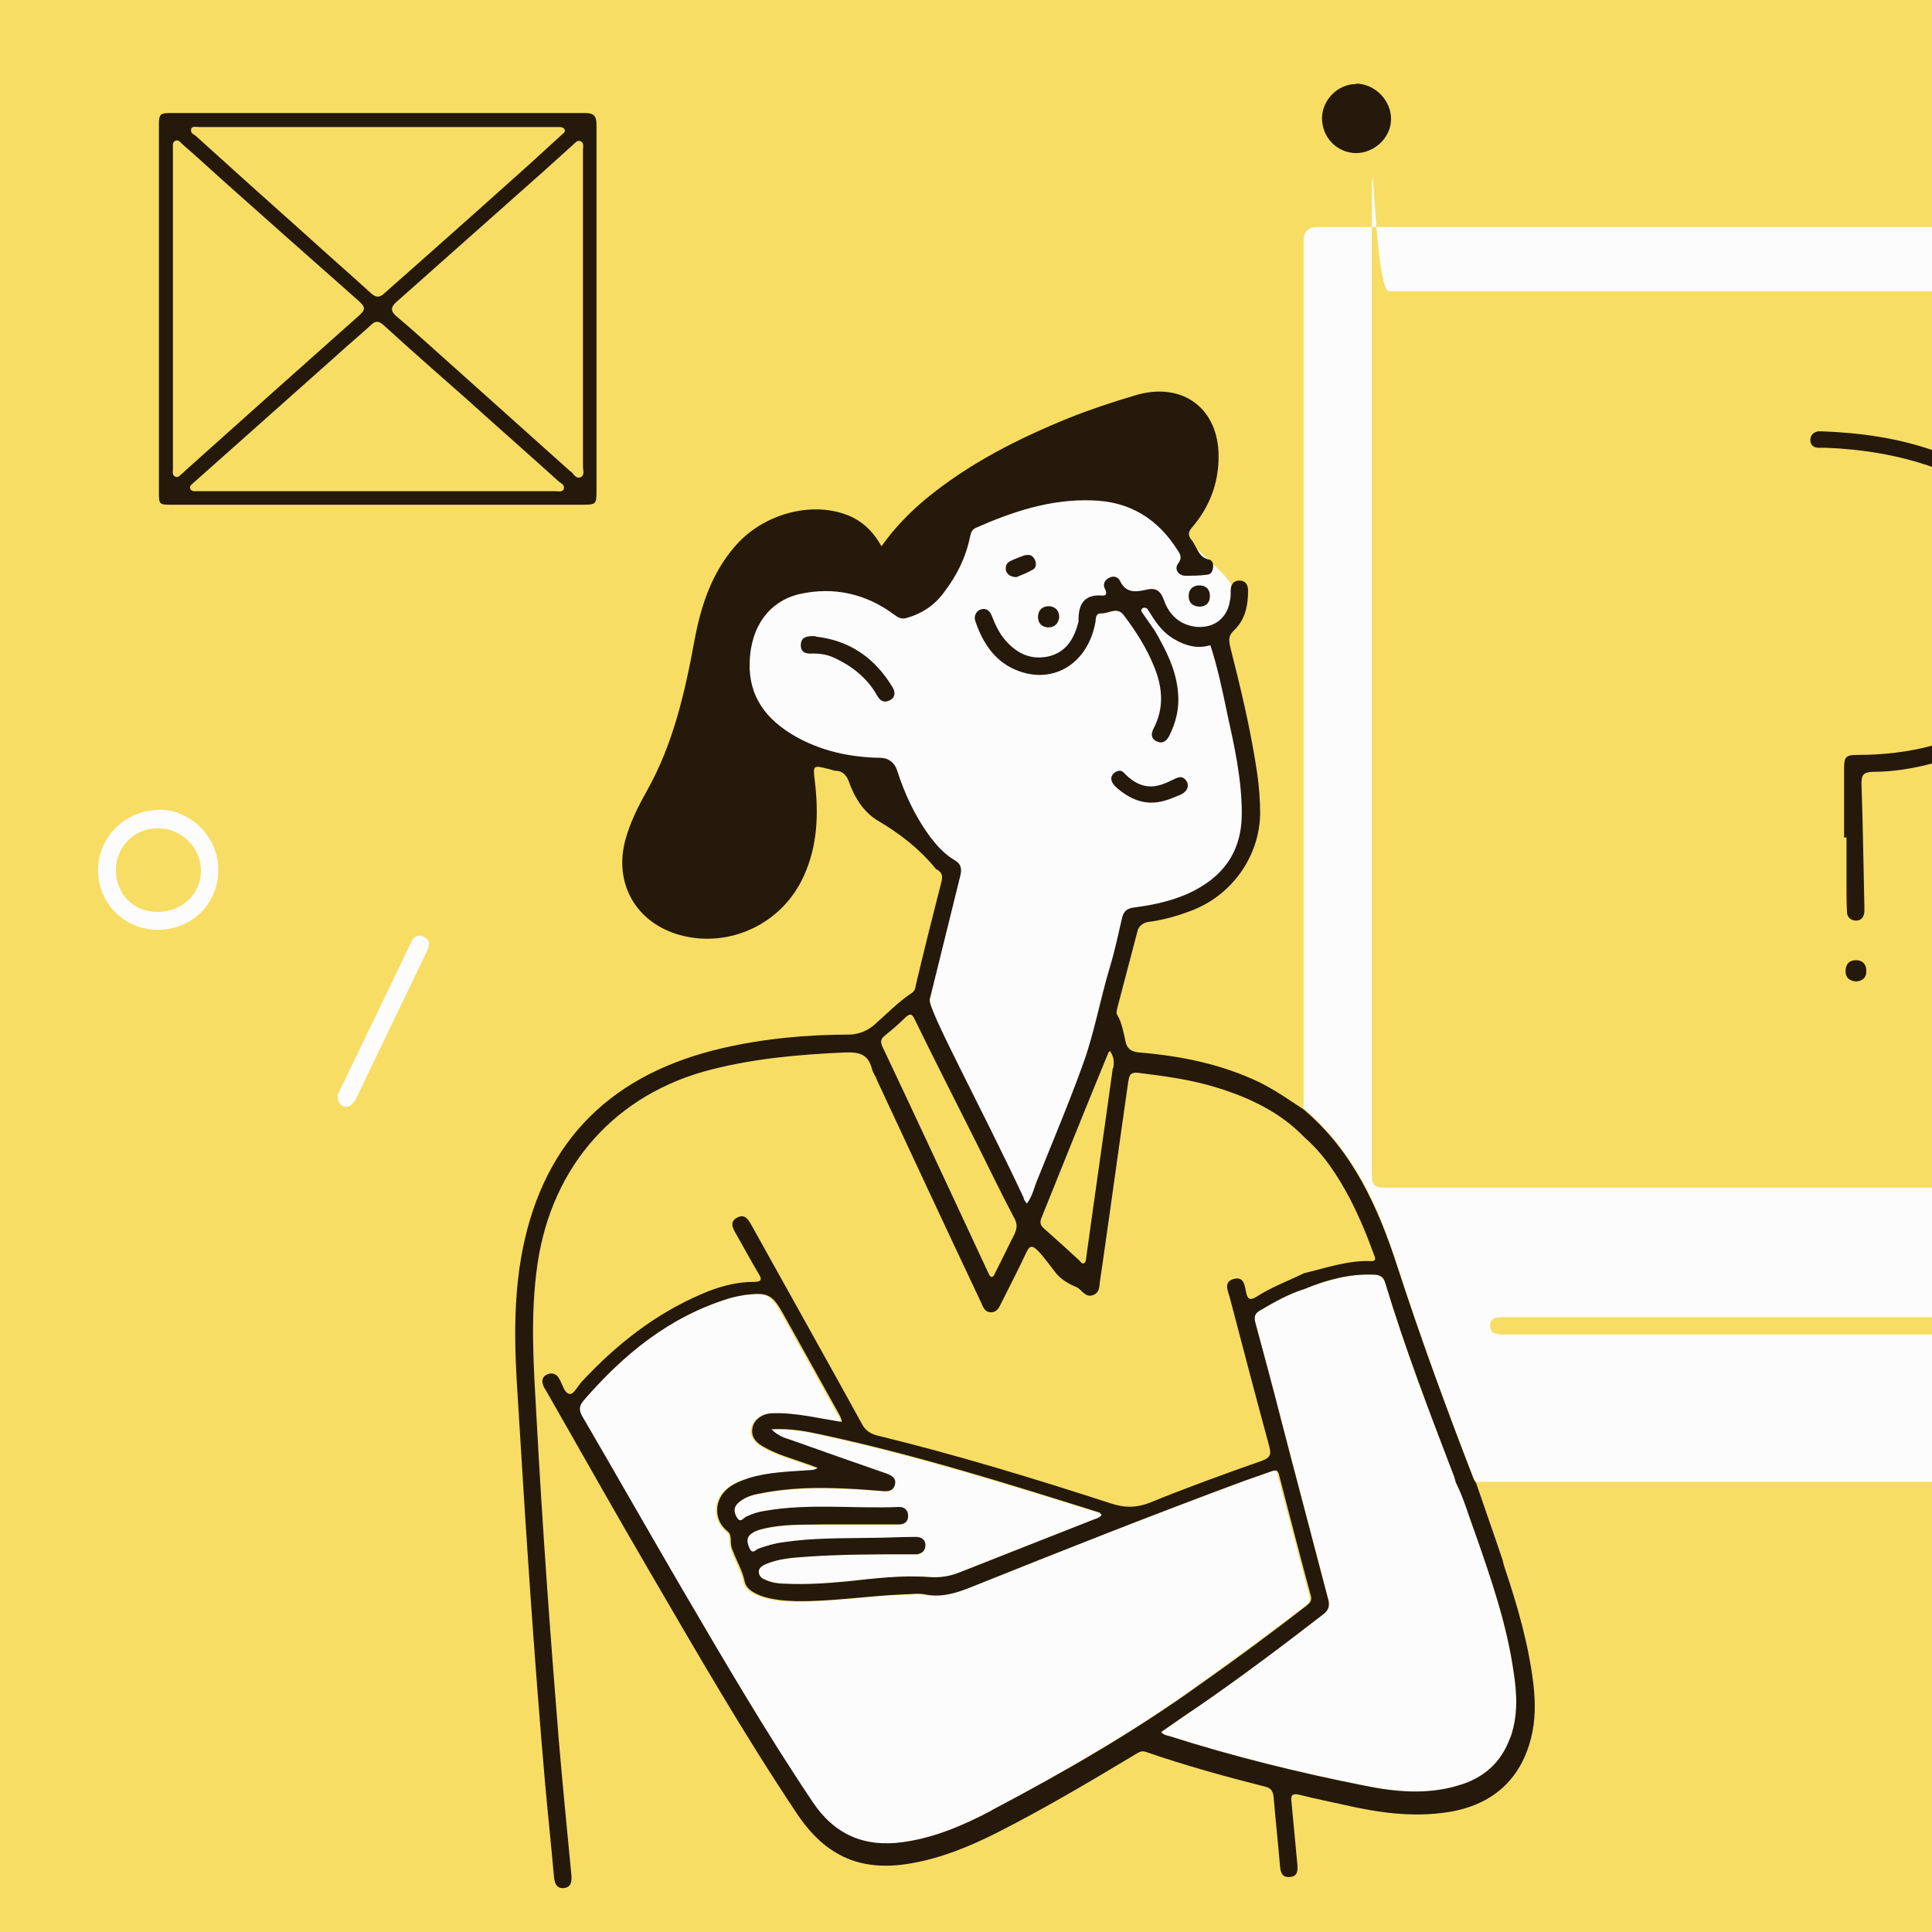 <?xml version="1.0" encoding="UTF-8"?>
<svg xmlns="http://www.w3.org/2000/svg" id="Calque_1" data-name="Calque 1" width="141.1mm" height="141.1mm" version="1.1" viewBox="0 0 400 400">
  <defs>
    <style>
      .cls-1 {
        fill: #f8dd64;
      }

      .cls-1, .cls-2, .cls-3 {
        stroke-width: 0px;
      }

      .cls-2 {
        fill: #25190c;
      }

      .cls-3 {
        fill: #fcfcfc;
      }
    </style>
  </defs>
  <rect class="cls-1" x="-7.7" y="-7.8" width="416.5" height="416.5"></rect>
  <g>
    <g>
      <path class="cls-3" d="M162.1,154.2l13,3.5s5.4,3.8,5.4,4.3,17,17.5,17,17.5l-7.1,27.9,22.4,45.3,14.5-35.6,6.7-26.8s2.8,0,16.4-6.1c13.7-6.1,7.1-32.7,7.1-32.7l-4.5-19.6,3.1-6.5c0-6.3-5.3-7.5-12.3-16.3-14.7-18.2-44.6-1.6-44.6-1.6,0,0-9.2,17.1-14,17.5-25.4-14-31.8,5.5-32.9,12.6-1,7.1,9.9,16.6,9.9,16.6Z"></path>
      <path class="cls-3" d="M400.4,276.3c-29.5,0-59,0-88.5,0-1.4,0-3.3.1-3.4-1.7,0-2.1,1.8-1.9,3.3-1.9,14.5,0,70.2,0,88.5,0v-26.8c-37.5,0-74.9,0-112.4,0-3.8,0-3.9-.2-3.9-4,0-59.3,0-118.6,0-177.9s0-3.7,3.6-3.7c33.4,0,66.9,0,100.3,0h12.4s0-13.3,0-13.3c-42.5,0-85.1,0-127.6,0q-2.8,0-2.8,2.9c0,33.8,0,67.6,0,101.4,0,26.1,0,52.1,0,78.2,10.2,8.6,15.5,20.2,19.4,32.5,4.8,14.8,10.1,29.5,15.8,44,.1.3.3.6.5.8,1,0,2,0,2.9,0,15.6,0,53.5,0,91.8,0v-30.6Z"></path>
      <path class="cls-3" d="M32.8,167.7c-6.8,0-12.6,5.7-12.5,12.5,0,6.9,5.5,12.3,12.4,12.3,7,0,12.5-5.4,12.5-12.4,0-6.8-5.6-12.4-12.3-12.5ZM32.6,188.8c-5,0-8.6-3.7-8.6-8.6,0-4.9,3.8-8.8,8.8-8.7,4.8,0,8.8,4,8.8,8.8,0,4.8-3.9,8.5-9,8.5Z"></path>
      <path class="cls-3" d="M87.7,193.9c-1.3-.5-2.1,0-2.7,1.4-4.7,9.9-9.5,19.8-14.3,29.7-.3.6-.6,1.3-.8,1.7,0,1.2.3,1.9,1.1,2.3.9.4,1.5,0,2.1-.6.3-.4.6-.9.8-1.3,4.8-10.1,9.7-20.1,14.5-30.2.6-1.2.7-2.4-.7-2.9Z"></path>
      <path class="cls-3" d="M270,332.7c.7-.6,1.4-1,1.1-2.2-2.2-8.3-4.4-16.7-6.6-25.1-.2-1-.6-1.1-1.5-.7-1.9.7-3.8,1.3-5.7,2-18.9,7-37.6,14.4-56.3,21.9-3.2,1.3-6.3,2.2-9.8,1.6-1.4-.3-3,0-4.5,0-7.4.3-14.7,1.5-22.2,1.4-2.5,0-5.1-.2-7.5-1.2-1.4-.5-2.8-1.4-3.1-2.8-.5-2.3-1.7-4.3-2.5-6.5-.3-.8-.4-1.7-.4-2.5,0-.6-.1-1-.7-1.5-2.6-2.1-2.8-6.1-.4-8.4,1.4-1.4,3.1-2.1,4.9-2.6,4-1.2,8.1-1.4,12.1-1.6.6,0,1.3.2,2.1-.5-.9-.3-1.6-.6-2.2-.8-3-1.1-6.1-1.9-8.9-3.5-1.5-.9-2.8-2-2.4-4,.3-1.7,2-2.9,4-3,2.5-.2,5.1.1,7.6.6,2.3.4,4.6.8,6.9,1.2,0-.9-.4-1.4-.8-2-3.8-6.8-7.5-13.5-11.3-20.3-2.3-4.2-3.2-4.7-8-4-1.1.1-2.2.3-3.2.7-12.3,3.8-21.9,11.6-30.2,21.2-1,1.1-.9,2-.2,3.3,6.7,11.5,13.2,23.1,20,34.6,8.9,15.2,17.7,30.4,27.6,45.1,4.6,6.8,10.8,9.4,18.7,8.4,6.5-.9,12.5-3.4,18.3-6.5,14.8-7.8,29.3-16.2,43-26,7.3-5.3,14.6-10.6,21.8-16.1Z"></path>
      <path class="cls-3" d="M305.4,317.4c-1.3-3.5-2.3-7.2-4-10.5,0-.4-.1-.8-.3-1.1-5.1-13.3-10.2-26.5-14.3-40.2-.4-1.3-1.3-1.6-2.5-1.7-5-.2-9.7,1.2-14.3,3-3.2,1-6.2,2.7-9.1,4.4-1.1.6-1.3,1.3-1,2.5,1.8,6.6,3.5,13.3,5.3,20,3.2,12.3,6.5,24.6,9.7,37,.4,1.3.4,2.4-.9,3.4-8.4,6.4-16.9,12.8-25.6,18.9-2.6,1.8-5.3,3.7-8,5.5.6.7,1.3.8,1.9.9,13.2,4.2,26.6,7.5,40.2,10.2,6.4,1.3,12.9,1.9,19.3,0,5.3-1.5,9-4.7,10.9-10,1.6-4.4,1.4-9,.7-13.5-1.5-9.9-4.7-19.4-8-28.9Z"></path>
      <path class="cls-3" d="M189.8,321.8c-.6,0-1.2,0-1.8,0-7,0-14,0-21,.5-2.9.2-5.9.4-8.6,1.6-.7.3-1.3.7-1.3,1.5,0,.9.6,1.4,1.4,1.7,1.3.6,2.8.7,4.2.8,4.3.2,8.6-.1,12.8-.5,5.6-.5,11.1-1.3,16.7-.9,2.4.2,4.5-.2,6.6-1,9.1-3.7,18.2-7.2,27.4-10.8.7-.3,1.5-.4,1.9-1.1-.2-.2-.3-.3-.4-.3-19.1-6-38.2-11.9-57.8-16.2-3.2-.7-6.5-1.3-10.3-1.1,1.4,1.4,2.8,1.7,4,2.2,6.6,2.3,13.2,4.7,19.9,7,1.1.4,2,.9,1.7,2.2-.3,1.4-1.3,1.6-2.6,1.4-2.5-.2-4.9-.4-7.4-.5-6-.3-12-.2-17.9,1-1.7.3-3.4.8-4.7,2.1-.9.9-.7,1.9-.1,2.9.7,1.2,1.3,0,1.9-.2,1.3-.6,2.5-1,3.9-1.2,9.2-1.5,18.6-.4,27.8-.8,1.1,0,1.7.7,1.8,1.7,0,1-.5,1.7-1.6,1.9-.5,0-1,0-1.6,0-4.5,0-9.1,0-13.6,0-3.9,0-7.8-.1-11.7.6-1.3.2-2.7.4-3.9,1.3-1.2.9-.9,2-.4,3.1.6,1.3,1.3.2,1.9,0,1.7-.6,3.3-1.1,5.1-1.3,5.9-.8,11.9-.8,17.9-.9,3.2,0,6.4-.2,9.5-.2,1.1,0,1.9.5,2,1.7,0,1.2-.7,1.8-1.8,1.9Z"></path>
    </g>
    <g>
      <path class="cls-2" d="M311.1,323c-1.8-5.4-3.7-10.7-5.5-16-.2-.3-.4-.5-.5-.8-5.6-14.5-11-29.2-15.8-44-4-12.3-9.2-23.9-19.4-32.5-3-2-5.9-4-9.1-5.6-7.9-3.8-16.4-5.5-25-6.2-1.7-.2-2.5-.8-2.8-2.4-.4-1.8-.7-3.7-1.7-5.4-.3-.5,0-.9,0-1.3,1.4-5.3,2.8-10.7,4.2-16,.2-1,1.1-1.7,2.1-1.9,3.1-.4,6-1.2,8.9-2.3,8.4-3.1,14.2-11.1,14.4-20,0-2.8-.2-5.6-.6-8.4-1.3-8.9-3.4-17.6-5.6-26.3-.3-1.4-.4-2.3.8-3.4,2.3-2.2,2.9-5.1,2.9-8.2,0-1.2-.5-2.1-1.8-2.1-1.3,0-1.8.9-1.8,2.1,0,.8,0,1.6-.2,2.3-.6,3.4-3.2,5.4-6.7,5.2-3.5-.3-5.8-2.4-6.9-5.5-.7-2-1.7-2.7-3.7-2.2-2.2.5-4.2.7-5.4-1.8-.4-.9-1.4-1.2-2.4-.6-.9.5-1.2,1.4-.7,2.3.4.8.3,1.4-.6,1.3-3.9-.3-5,2-4.9,5.4,0,0,0,0,0,0-.9,3.5-2.5,6.3-6.2,7.2-3.7.8-6.6-.6-9-3.4-1.3-1.5-2.1-3.3-2.8-5.1-.4-1-1.2-1.6-2.3-1.2-.9.3-1.4,1.4-1.1,2.3,1.6,4.8,4.3,8.8,9.2,10.5,7.4,2.6,14.2-1.9,15.7-10.2.1-.8,0-1.9,1.3-1.8,1.5,0,3.2-1.4,4.5.3,2.6,3.4,4.9,7,6.5,11.1,1.6,4.1,1.9,8.2-.2,12.3-.6,1.1-.7,2.2.6,2.8,1.3.6,2.1-.2,2.6-1.2,1.4-2.8,2.1-5.7,1.8-8.9-.4-4.8-2.5-8.8-4.8-12.8-.8-1.2-1.7-2.4-2.5-3.6-.3-.4-.5-.8,0-1.1.5-.2.9,0,1.1.4.4.6.7,1.1,1.1,1.7,1.2,1.9,2.8,3.6,4.8,4.6,4,2.2,6.6,1,7,1,1.5,4.6,2.5,9.4,3.5,14.2,1.5,6.8,3,13.6,3,20.6,0,8-3.9,13.3-11.1,16.6-3.6,1.6-7.4,2.4-11.3,2.9-1.4.2-2.1.8-2.4,2.2-.8,3.4-1.5,6.8-2.5,10.1-2,6.6-3.2,13.5-5.5,19.9-2.9,8.1-6.3,16.1-9.5,24.1-.7,1.6-1,3.4-2.2,5-.4-.6-.6-.7-.7-1.3-9.2-19.6-19.9-39.1-19.4-41,2.1-8.5,4.2-17,6.3-25.5.4-1.5.2-2.6-1.3-3.4-2-1.2-3.5-2.9-4.9-4.7-3.1-4.2-5.3-8.9-6.9-13.9-.5-1.5-1.8-2.5-3.4-2.5-6.3-.1-12.4-1.4-17.9-4.6-5.8-3.4-9.4-8.1-9.2-15.1.2-7.4,4-12.7,10.3-14.2,7.1-1.6,13.8-.1,19.7,4.3.7.5,1.3.9,2.3.7,3.3-.9,5.9-2.6,7.9-5.3,2.6-3.4,4.5-7.1,5.4-11.4.2-.8.3-1.6,1.2-2,7.7-3.4,15.5-6,24.1-5.7,7.8.2,13.6,3.8,17.7,10.3.6.9,1,1.6.1,2.8-.8,1.1,0,2.4,1.4,2.5,1.5,0,3,0,4.5-.2.7,0,1.2-.5,1.3-1.2.2-.8,0-1.7-.6-1.9-2.4-.4-2.6-2.6-3.8-4.1-.8-1-.7-1.7.1-2.6,3.6-4.2,5.5-9.1,5.5-14.7,0-10-7.5-15.5-17.1-12.7-4.7,1.4-9.3,2.9-13.8,4.7-10.6,4.3-20.7,9.4-29.6,16.7-3.5,2.9-6.6,6.1-9.3,9.9-1.5-2.7-3.4-4.7-6-6-7.3-3.5-17.4-1.2-23.5,5.1-5.4,5.7-7.8,12.8-9.2,20.3-2,10.9-4.4,21.5-9.9,31.3-1.8,3.2-3.4,6.4-4.4,10-2.5,9.1,2.2,17.3,11.3,19.8,10.3,2.8,21.2-2.4,25.6-12.2,2.9-6.3,3.1-13,2.3-19.7-.4-3.3-.4-3.3,2.8-2.5.6.1,1.1.4,1.7.4,1.2,0,2.1,1,2.5,2.1,1.2,3.4,3.1,6.5,6.2,8.3,4.4,2.6,8.4,5.7,11.7,9.7.1.2.3.3.5.4,1,.6,1.1,1.4.8,2.5-1.8,7.1-3.6,14.2-5.3,21.4-.1.6-.2,1.1-.7,1.5-2.9,1.9-5.3,4.4-7.9,6.7-1.4,1.2-3.1,1.9-5,2-8.9,0-17.7.8-26.4,2.8-22.5,5.2-36.8,18.6-41.4,41.7-2,10.2-1.7,20.4-1,30.7,1.6,26.4,3.3,52.8,5.6,79.2.6,6.7,1.3,13.3,1.9,20,.1,1.2.5,2.5,2.1,2.3,1.5-.2,1.6-1.4,1.5-2.7-.9-9.3-1.8-18.5-2.6-27.8-1.8-22.2-3.4-44.3-4.6-66.5-.6-10.8-1.4-21.5.2-32.3,3-20.3,16.2-35.2,36.1-40.2,9.1-2.3,18.3-3.1,27.6-3.5,2.8-.1,4.7.3,5.5,3.3.2.9.8,1.6,1.1,2.5,7.1,15.2,14.2,30.5,21.4,45.7.5,1,.7,2.2,2.1,2.3,1.5,0,1.8-1.2,2.4-2.3,1.7-3.4,3.4-6.7,5-10.1,1-2.1,1.6-1.7,5.9,4,1.1,1.5,2.8,2.5,4.5,3.2,1.1.5,1.8,2.3,3.5,1.6,1.2-.5,1.2-1.6,1.3-2.6.2-1.3.4-2.7.6-4.1,1.8-12.5,3.5-25,5.3-37.5.2-1.1.3-1.9,1.9-1.8,5.6.7,11.1,1.4,16.5,3.1,6.8,2.1,13.1,5.1,18.1,10.3,4.1,3.6,6.9,8,9.4,12.7,1.9,3.7,3.5,7.5,4.9,11.4.2.6.8,1.5-.5,1.5-4.8-.2-9.3,1.4-13.9,2.5-3.3,1.6-6.8,2.9-9.9,4.9-1.3.8-1.8.5-2.1-.9-.3-1.4-.4-3.4-2.6-2.8-2.1.6-1.2,2.4-.8,3.8,2.7,10.3,5.4,20.6,8.2,30.9.5,1.8,0,2.4-1.7,3-7.7,2.7-15.4,5.5-23,8.6-2.8,1.1-5.2,1.1-8,.2-16-5.2-32.1-10.1-48.5-14.1-1.5-.4-2.5-1.1-3.2-2.5-7.6-13.8-15.3-27.5-22.9-41.2-.7-1.2-1.4-2.2-2.9-1.4-1.5.8-1,2-.3,3.2,1.6,2.8,3.1,5.6,4.7,8.3.7,1.1.9,1.8-.9,1.8-3.8,0-7.3,1-10.8,2.5-9.6,4.1-17.6,10.4-24.7,18-.9.9-1.8,2.8-2.6,2.7-1.2-.1-1.5-2-2.2-3.1-.1-.2-.3-.5-.4-.6-.6-.6-1.4-.7-2.2-.3-.8.4-1.1,1.1-.8,2,.1.5.4.9.7,1.4,7.1,12.4,14.1,24.9,21.3,37.2,9.9,17,19.7,34,30.6,50.3,6,9,13.5,12.2,24.1,10.2,6-1.1,11.6-3.4,17-6.1,9.9-5,19.5-10.7,29-16.4.7-.4,1.2-.8,2.1-.5,8.1,2.8,16.4,5.1,24.7,7.2,1.3.3,1.7,1,1.8,2.3.4,4.7.9,9.3,1.3,14,.1,1.4.4,2.6,2.1,2.4,1.6-.1,1.6-1.4,1.5-2.6-.4-4.3-.8-8.5-1.2-12.8-.2-1.4,0-2,1.7-1.6,3.1.8,6.2,1.4,9.3,2.1,7,1.6,14,2.6,21.3,1.5,9.1-1.4,15.1-6.6,17.3-15.4.9-3.6.9-7.2.5-10.9-1-8.5-3.4-16.7-6.1-24.7ZM210.2,255.2c-1.4,2.7-2.7,5.5-4.1,8.2-.2.4-.3.9-.8,1-.5-.2-.5-.6-.7-.9-7.3-15.6-14.5-31.2-21.9-46.8-.5-1.1-.3-1.6.5-2.3,1.5-1.2,2.9-2.4,4.2-3.7,1-.9,1.4-.9,2,.4,4.2,8.6,8.6,17.2,12.9,25.8,2.6,5.2,5.1,10.4,7.8,15.5.5,1,.5,1.9,0,2.9ZM230.4,221.1c-1.8,13.1-3.7,26.1-5.5,39.2,0,.4-.1,1-.4,1.2-.5.3-.8-.3-1.1-.6-2.4-2.2-4.8-4.4-7.2-6.5-.7-.6-1-1.2-.6-2.2,4.6-11.4,9.2-22.9,13.9-34.3,0,0,.2-.2.3-.3.8,1.1.9,2.2.7,3.5ZM227.7,313.3c.1,0,.2.2.4.3-.4.7-1.2.8-1.9,1.1-9.1,3.6-18.3,7.2-27.4,10.8-2.2.9-4.3,1.2-6.6,1-5.6-.4-11.2.3-16.7.9-4.3.4-8.6.7-12.8.5-1.4,0-2.9-.2-4.2-.8-.8-.3-1.4-.8-1.4-1.7,0-.8.7-1.2,1.3-1.5,2.7-1.2,5.7-1.4,8.6-1.6,7-.5,14-.5,21-.5.6,0,1.2,0,1.8,0,1.1-.2,1.8-.7,1.8-1.9,0-1.2-.9-1.7-2-1.7-3.2,0-6.4.2-9.5.2-6,.1-12,0-17.9.9-1.7.2-3.4.7-5.1,1.3-.6.2-1.3,1.3-1.9,0-.5-1.1-.8-2.3.4-3.1,1.1-.8,2.5-1,3.9-1.3,3.9-.7,7.8-.5,11.7-.6,4.5,0,9.1,0,13.6,0,.5,0,1,0,1.6,0,1.1-.1,1.7-.8,1.6-1.9,0-1-.7-1.7-1.8-1.7-9.3.4-18.6-.8-27.8.8-1.4.2-2.6.6-3.9,1.2-.6.3-1.2,1.4-1.9.2-.6-.9-.8-2,.1-2.9,1.3-1.3,3-1.8,4.7-2.1,5.9-1.2,11.9-1.3,17.9-1,2.5.1,4.9.3,7.4.5,1.2.1,2.3,0,2.6-1.4.3-1.3-.7-1.8-1.7-2.2-6.6-2.3-13.2-4.6-19.9-7-1.3-.4-2.6-.8-4-2.2,3.9-.2,7.1.4,10.3,1.1,19.6,4.2,38.7,10.2,57.8,16.2ZM205.2,374.9c-5.7,3-11.7,5.6-18.3,6.5-8,1.1-14.2-1.6-18.7-8.4-9.8-14.6-18.7-29.9-27.6-45.1-6.7-11.5-13.3-23.1-20-34.6-.7-1.2-.8-2.1.2-3.3,8.3-9.6,17.8-17.4,30.2-21.2,1-.3,2.1-.5,3.2-.7,4.8-.6,5.7-.1,8,4,3.8,6.8,7.5,13.5,11.3,20.3.3.6.7,1.1.8,2-2.4-.4-4.6-.8-6.9-1.2-2.5-.4-5-.7-7.6-.6-2.1.1-3.7,1.4-4,3-.4,2,.9,3.2,2.4,4,2.8,1.6,5.9,2.4,8.9,3.5.7.2,1.3.5,2.2.8-.8.6-1.5.4-2.1.5-4.1.3-8.2.4-12.1,1.6-1.8.6-3.6,1.3-4.9,2.6-2.4,2.4-2.3,6.3.4,8.4.5.4.6.8.7,1.5,0,.8,0,1.7.4,2.5.8,2.2,2,4.1,2.5,6.5.3,1.4,1.7,2.2,3.1,2.8,2.4.9,4.9,1.1,7.5,1.2,7.4.1,14.8-1.1,22.2-1.4,1.5,0,3-.3,4.5,0,3.5.7,6.6-.3,9.8-1.6,18.7-7.5,37.4-14.9,56.3-21.9,1.9-.7,3.8-1.3,5.7-2,.9-.3,1.3-.2,1.5.7,2.2,8.4,4.3,16.7,6.6,25.1.3,1.2-.4,1.6-1.1,2.2-7.1,5.5-14.4,10.9-21.8,16.1-13.6,9.8-28.2,18.2-43,26ZM312.7,359.7c-1.9,5.3-5.6,8.5-10.9,10-6.4,1.9-12.9,1.3-19.3,0-13.6-2.7-27-6-40.2-10.2-.6-.2-1.3-.2-1.9-.9,2.7-1.9,5.3-3.7,8-5.5,8.7-6,17.2-12.4,25.6-18.9,1.3-1,1.3-2.1.9-3.4-3.2-12.3-6.5-24.6-9.7-37-1.7-6.7-3.5-13.3-5.3-20-.3-1.2-.1-1.9,1-2.5,2.9-1.7,5.9-3.4,9.1-4.4,4.6-1.9,9.3-3.2,14.3-3,1.2,0,2.1.3,2.5,1.7,4.1,13.6,9.2,26.9,14.3,40.2.1.4.2.7.3,1.1,1.7,3.4,2.7,7,4,10.5,3.3,9.4,6.6,18.9,8,28.9.7,4.5.9,9-.7,13.5Z"></path>
      <path class="cls-2" d="M123.5,102c0-25.4,0-50.8,0-76.2,0-1.7-.5-2.4-2.3-2.4-28.6,0-57.2,0-85.8,0-2.3,0-2.5.2-2.5,2.6,0,25.3,0,50.7,0,76,0,2.4.1,2.5,2.5,2.5,14.2,0,28.5,0,42.7,0,2.7,0,5.3,0,8,0,11.4,0,22.8,0,34.1,0,3.1,0,3.3,0,3.3-2.6ZM39.5,26.8c.3-.8,1.1-.5,1.7-.5,12.3,0,24.7,0,37,0,12,0,23.9,0,35.9,0,.5,0,1,0,1.6,0,.4,0,.9,0,1.2.5.2.6-.3.8-.6,1.1-2.3,2.1-4.6,4.2-6.9,6.3-7.9,7.1-15.9,14.2-23.8,21.2-2,1.8-4,3.5-6,5.3-1,1-1.8.9-2.8,0-4.5-4.1-9.1-8.1-13.6-12.2-7.5-6.7-15.1-13.5-22.6-20.3-.4-.4-1.3-.6-1-1.5ZM37.9,97.9c-.5.3-.9,1.1-1.6.8-.7-.3-.5-1.1-.5-1.7,0-11.1,0-22.1,0-33.2,0-10.5,0-21.1,0-31.6,0-.5,0-1,0-1.6,0-.5-.1-1.1.4-1.4.7-.4,1.1.2,1.5.6,2.9,2.5,5.7,5.1,8.6,7.7,9.1,8.1,18.2,16.2,27.4,24.3,2.2,1.9,2.2,2.2,0,4.1-11.8,10.5-23.6,21-35.3,31.5-.1.1-.3.3-.4.4ZM116.8,101.1c-.3.9-1.2.6-1.9.6-12.3,0-24.6,0-36.9,0-12,0-23.9,0-35.9,0-.5,0-1,0-1.6,0-.4,0-.9,0-1.1-.5-.2-.6.2-.8.5-1.1,3.6-3.2,7.2-6.4,10.8-9.6,6.4-5.7,12.7-11.3,19.1-17,2.3-2.1,4.7-4.1,7-6.2.9-.9,1.6-.9,2.6,0,5.7,5.2,11.5,10.3,17.3,15.4,6.3,5.7,12.7,11.3,19,17,.5.4,1.3.7,1,1.5ZM118.1,97.6c-10.2-9.1-20.4-18.3-30.6-27.4-1.8-1.6-3.6-3.2-5.4-4.7-1.2-1-1.3-1.9,0-3,10.1-9,20.2-17.9,30.3-26.9,2-1.8,4.1-3.7,6.1-5.5.5-.4.9-1.1,1.6-.9.9.3.6,1.2.6,1.9,0,11,0,22,0,33,0,10.9,0,21.7,0,32.6,0,.7.4,1.7-.5,2.1-.9.4-1.4-.6-1.9-1.1Z"></path>
      <path class="cls-2" d="M280.8,17.4c-3.8,0-7,3.2-7.1,7,0,4,3,7.2,7,7.3,3.8,0,7.2-3.1,7.3-6.9.1-3.9-3.2-7.4-7.2-7.5Z"></path>
      <path class="cls-2" d="M168.8,131.7c-.2,0-.4,0-.6,0-1.3,0-2.4.3-2.4,1.9,0,1.6,1.2,1.8,2.5,1.7,1.4,0,2.9.2,4.2.8,3.8,1.7,7,4.2,9.1,7.9.6,1.1,1.4,1.6,2.6,1,1.2-.6,1.2-1.7.6-2.7-3.6-6-8.8-9.7-15.9-10.5Z"></path>
      <path class="cls-2" d="M244.3,160.9c-2,.2-6.3,4.8-11.7-1-.6-.6-1.5-.3-2.1.3-.8.9-.4,1.9.7,2.9,5.9,5.1,10.3,2.6,13.3,1.4,2.6-1.3,1.1-3.7-.2-3.6Z"></path>
      <path class="cls-2" d="M212.3,114.9c-1.1.4-2.2.8-3.2,1.3-.8.4-1,1.2-.8,2,.3.8.9,1.2,2.1,1.3,1-.4,2.3-.9,3.5-1.6.7-.4.7-1.4.3-2.1-.4-.8-1.1-1.1-2-.8Z"></path>
      <path class="cls-2" d="M248.3,121.2c-1.3,0-2.2.8-2.2,2.2,0,1.4.8,2.1,2.2,2.2,1.4,0,2.2-.8,2.2-2.2,0-1.4-.8-2.2-2.2-2.2Z"></path>
      <path class="cls-2" d="M214.9,127.6c0,1.4.7,2.2,2.1,2.3,1.3,0,2.1-.7,2.3-2.1,0-1.4-.8-2.2-2.1-2.3-1.3,0-2.2.7-2.3,2.1Z"></path>
      <path class="cls-2" d="M387.7,159.8c4.3,0,8.5-.7,12.6-1.8v-3.7c-5.1,1.4-10.4,2-15.8,2-2.3,0-2.7.4-2.7,2.7,0,4.8,0,9.6,0,14.4.2,0,.3,0,.5,0,0,3.3,0,6.6,0,9.9,0,1.8,0,3.6.1,5.5,0,1.1.8,1.8,1.9,1.8,1.1,0,1.6-.8,1.7-1.8,0-.4,0-.8,0-1.2-.2-8.4-.3-16.9-.6-25.3,0-1.8.3-2.4,2.3-2.5Z"></path>
      <path class="cls-2" d="M400.4,93.3c-7.4-2.6-15.2-3.7-23.2-4-.3,0-.5,0-.8,0-.9.2-1.5.7-1.6,1.7,0,1,.5,1.6,1.5,1.7.5,0,1,0,1.6,0,7.7.3,15.2,1.5,22.5,4.1v-3.7Z"></path>
      <path class="cls-2" d="M384.2,198.8c-1.4,0-2.1.9-2.1,2.3,0,1.4.9,2,2.2,2.1,1.5-.1,2.2-1,2.1-2.3,0-1.3-.9-2.2-2.3-2.1Z"></path>
    </g>
  </g>
</svg>
